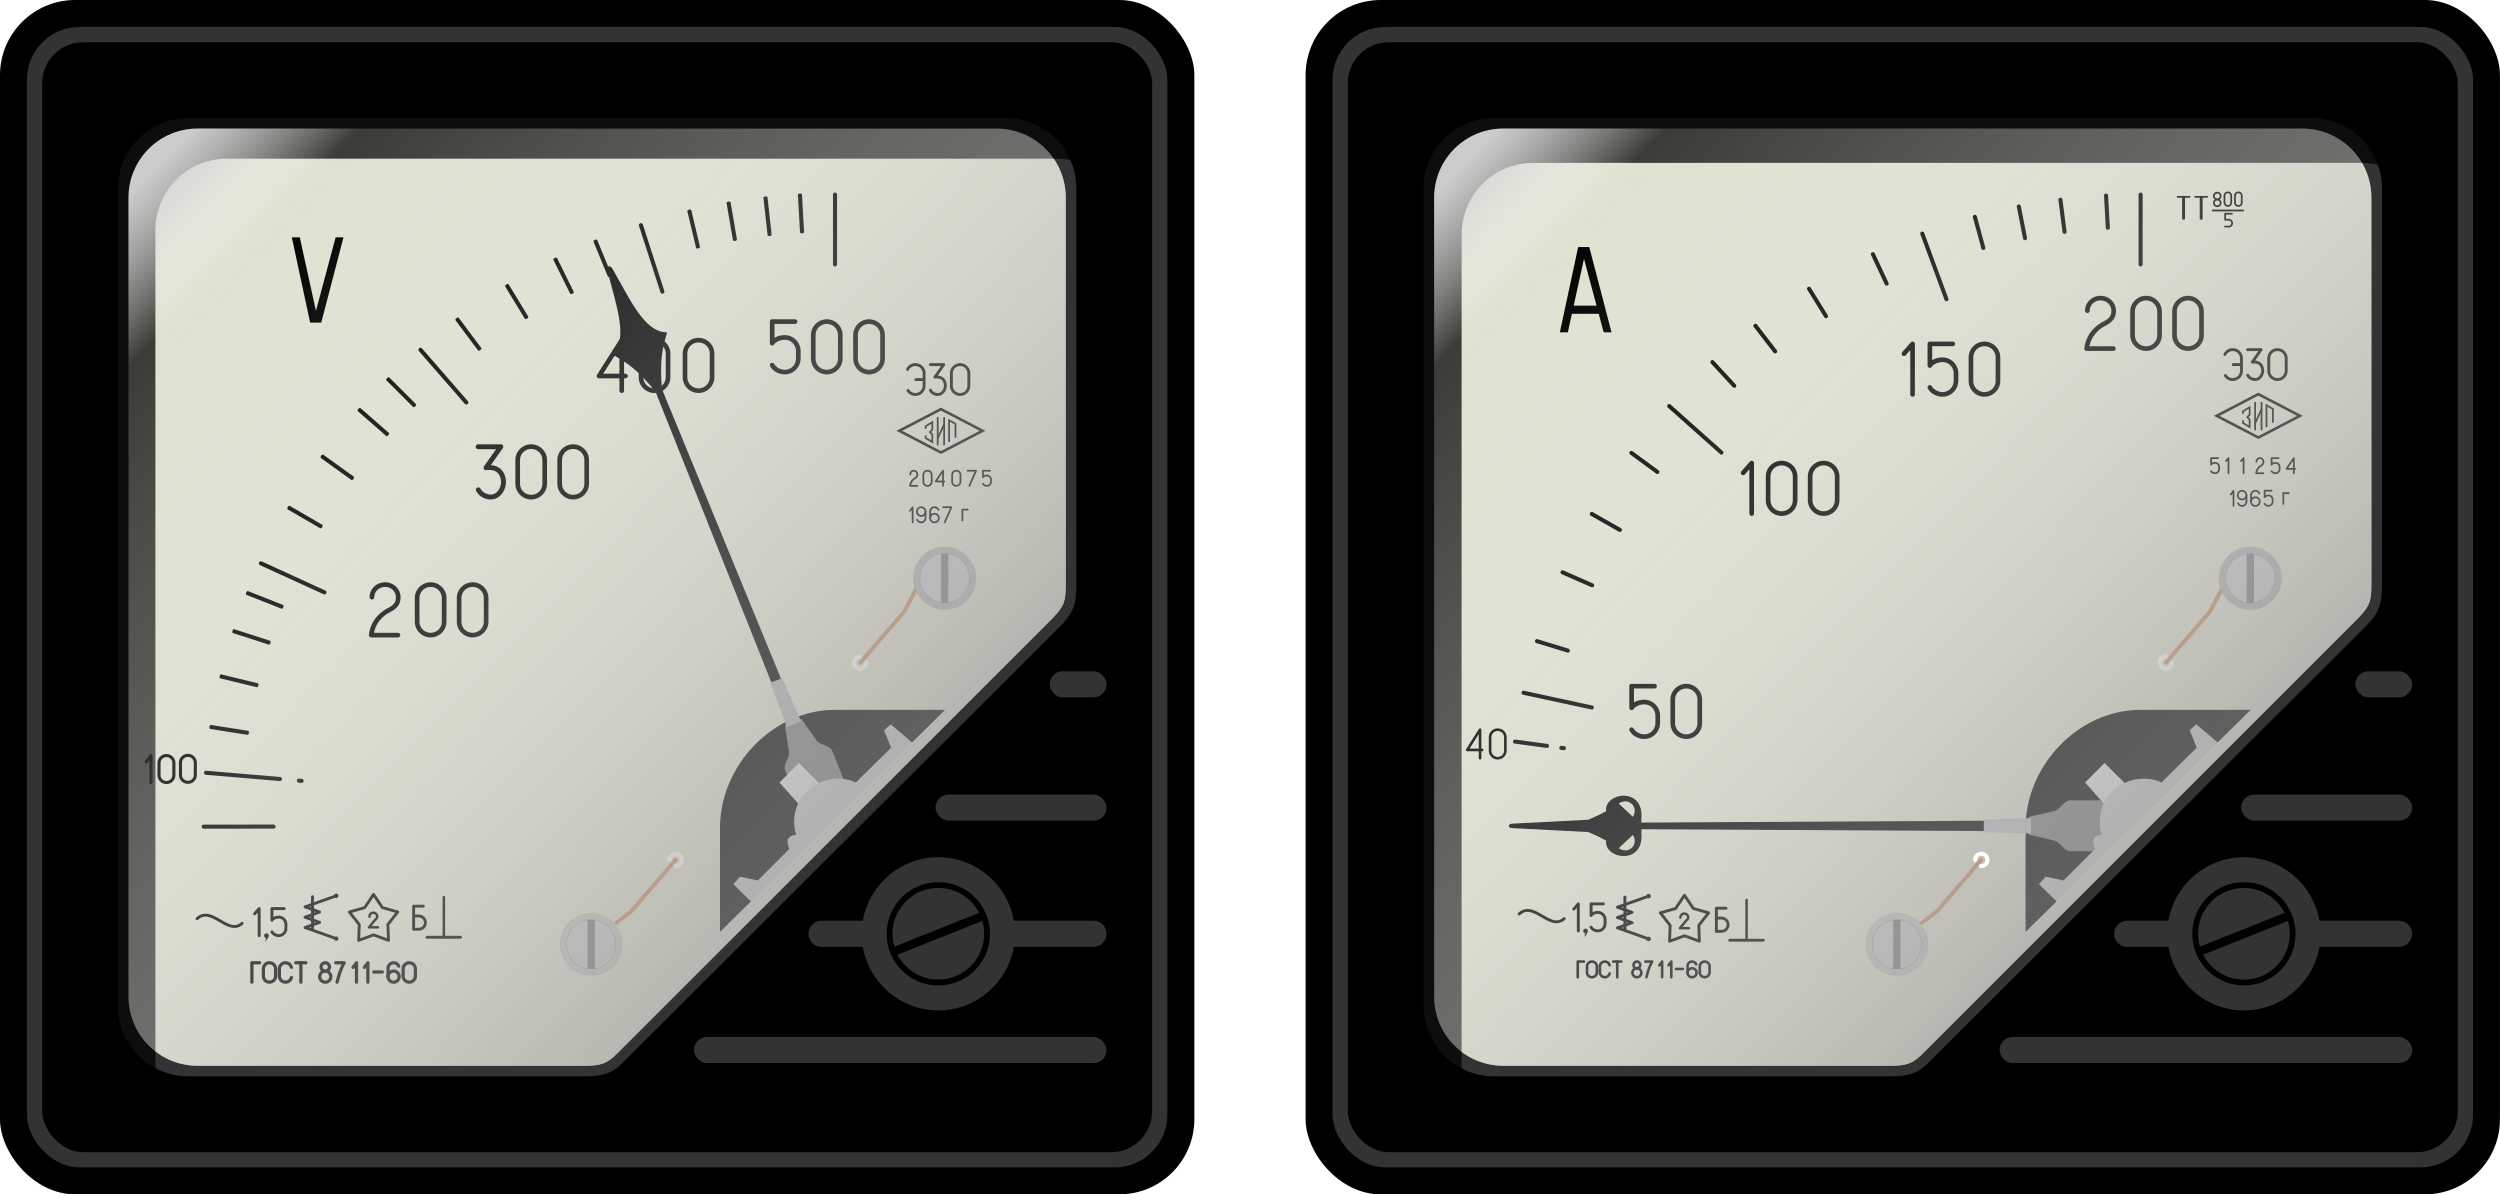 <svg xmlns="http://www.w3.org/2000/svg" xmlns:xlink="http://www.w3.org/1999/xlink" viewBox="0 0 4301.7 2055.1"><defs><linearGradient id="a"><stop offset="0" stop-color="#ccc"/><stop offset=".123" stop-color="#fff" stop-opacity="0"/><stop offset="1" stop-color="#999" stop-opacity=".638"/></linearGradient><linearGradient id="d" y2="276.99" xlink:href="#a" gradientUnits="userSpaceOnUse" x2="298.11" gradientTransform="translate(-266.78 858.86)" y1="-906.91" x1="-914.59"/><linearGradient id="c" y2="276.99" xlink:href="#a" gradientUnits="userSpaceOnUse" x2="298.11" gradientTransform="translate(1979.8 858.86)" y1="-906.91" x1="-914.59"/><filter id="b" color-interpolation-filters="sRGB"><feGaussianBlur stdDeviation="28.132"/></filter></defs><g transform="translate(1430.8 352.34)"><rect rx="129.3" ry="129.3" height="2055.1" width="2055.1" y="-352.34" x="815.73"/><rect rx="90.728" ry="90.728" height="1962.4" width="1962.4" y="-305.98" x="862.09" fill="#333"/><rect rx="70.525" ry="70.525" height="1909.9" width="1909.9" y="-279.72" x="888.35"/><rect rx="22.5" ry="22.5" height="45" width="97.857" y="802.65" x="2621.9" fill="#333"/><path d="M1140.5-149.32c-67.467 0-121.78 54.312-121.78 121.78v1405.5c0 67.467 54.312 121.78 121.78 121.78h680.32c29.662 0 47.115-4.03 64.849-21.729l755.79-754.27c23.851-23.803 26.352-40.896 26.352-72.473v-678.83c0-67.467-54.312-121.78-121.78-121.78z" fill="#333"/><path d="M2038.4 1279.8l438.57-428.57h-444.29z"/><path d="M2190.5 1112.3h-59.643c-9.994 0-16.516-15.836-26.429-18.148l-44.464-10.37v-30.463l44.464-10.37c9.913-2.312 16.434-18.148 26.429-18.148h59.643" fill="gray"/><path d="M2205.5 1048.4l-48.571-54.286 33.571-33.571 54.286 54.286" fill="#e6e6e6"/><path d="M2114.8 1205.5l-37.143-36.429 11.428-12.857 30.714 6.429 54.286-54.286c-6.77-14.828-2.754-22.791 11.429-24.286-18.934-68.674 49.856-114.43 102.86-90l60.714-60-12.143-30 11.429-10 41.428 35" fill="#ccc"/><path d="M1156-131.14c-65.98 0-119.09 53.114-119.09 119.09v1374.5c0 65.979 53.114 119.09 119.09 119.09h665.31c29.008 0 39.174-3.924 56.5-21.25l746.03-746.03c23.302-23.302 25.781-31.589 25.781-62.469v-663.88c0-65.979-53.114-119.09-119.09-119.09h-1374.5zm1096.6 1000.2h189.31l-387.34 382.16v-178.94c0-107.21 90.807-203.22 198.03-203.22z" fill="#e1e1d1"/><path d="M-823.78 1579.8c-65.979 0-119.09 53.114-119.09 119.09v1374.5c0 51.168 31.947 94.61 77.062 111.53a120.413 120.413 0 01-2.781-25.813v-1374.5c0-65.979 53.114-119.09 119.09-119.09H625c14.812 0 28.972 2.696 42.03 7.594-11.728-53.488-59.2-93.312-116.31-93.312h-1374.5z" transform="translate(1984.9 -1799.2) scale(1.037)" opacity=".858" filter="url(#b)"/><path d="M2252.1-20.888a3.5 3.5 0 00-3.094 3.531v120a3.5 3.5 0 107 0v-120a3.5 3.5 0 00-3.906-3.531zM1190.6 836.17a3.5 3.5 0 00-.406 6.938l117.28 25.312a3.5 3.5 0 101.469-6.844l-117.28-25.312a3.5 3.5 0 00-1.063-.094zM1441.2 342.92a3.5 3.5 0 00-2.063 6.156l89.595 79.781a3.5 3.5 0 104.656-5.219l-89.594-79.812a3.5 3.5 0 00-2.594-.906zM1876.6 46.143a3.5 3.5 0 00-3.031 4.75l41.5 112.59a3.5 3.5 0 106.562-2.406l-41.5-112.59a3.5 3.5 0 00-3.531-2.344zM2192.8-19.263a3.5 3.5 0 00-3.25 3.75l3.031 55.312a3.505 3.505 0 107-.375l-3.031-55.344a3.5 3.5 0 00-3.75-3.344zM2114.4-12.107a3.5 3.5 0 00-3.313 4l7.032 54.969a3.514 3.514 0 106.969-.906l-7.063-54.937a3.5 3.5 0 00-3.625-3.125zM2042.9-.482a3.5 3.5 0 00-3.406 4.22l10.688 54.374a3.502 3.502 0 106.875-1.344l-10.7-54.374a3.5 3.5 0 00-3.469-2.875zM1967 17.237a3.5 3.5 0 00-3.063 4.469l14.532 53.438a3.51 3.51 0 106.78-1.813l-14.561-53.469a3.5 3.5 0 00-3.688-2.625zM1791.7 81.612a3.5 3.5 0 00-2.969 5.031l23.5 50.188a3.5 3.5 0 106.313-2.968l-23.47-50.189a3.5 3.5 0 00-3.374-2.062zM1681.8 141.02a3.5 3.5 0 00-2.719 5.375l29.094 47.156a3.508 3.508 0 105.969-3.687l-29.125-47.125a3.5 3.5 0 00-3.219-1.72zM1589.5 204.77a3.5 3.5 0 00-2.5 5.656l33.812 43.906a3.51 3.51 0 105.563-4.28l-33.813-43.907a3.5 3.5 0 00-3.062-1.375zM1515.5 267.24a3.5 3.5 0 00-2.313 5.906l37.563 40.688a3.505 3.505 0 105.156-4.75l-37.594-40.688a3.5 3.5 0 00-2.813-1.156zM1376.1 423.46a3.5 3.5 0 00-1.844 6.344l44.688 32.75a3.5 3.5 0 104.125-5.657l-44.688-32.719a3.5 3.5 0 00-2.281-.718zM1308 528.58a3.5 3.5 0 00-1.438 6.563l48.157 27.375a3.506 3.506 0 103.468-6.094l-48.156-27.375a3.5 3.5 0 00-2.031-.469zM1257.6 628.96a3.5 3.5 0 00-1.094 6.719l50.72 22.25a3.5 3.5 0 102.812-6.406l-50.72-22.25a3.5 3.5 0 00-1.718-.313zM1213.6 747.39a3.5 3.5 0 00-.688 6.844l52.97 16.219a3.5 3.5 0 102.062-6.688l-52.969-16.219a3.5 3.5 0 00-1.375-.156zM1175.9 920.21a3.5 3.5 0 00-.219 6.969l54.906 7.406a3.5 3.5 0 10.938-6.938l-54.906-7.406a3.5 3.5 0 00-.719-.03zm79.625 10.75a3.5 3.5 0 00-.219 6.969l4.469.594a3.5 3.5 0 10.938-6.938l-4.47-.594a3.5 3.5 0 00-.718-.03zM1583.2 440.49a4 4 0 00-2.906 1.344l-14.625 16.688a4 4 0 106 5.281l7.625-8.688v76.25a4 4 0 108 0V444.49a4 4 0 00-4.094-4zM1634.8 440.49c-15.018 0-27.219 12.2-27.219 27.219v40.406c0 15.018 12.201 27.25 27.219 27.25s27.25-12.232 27.25-27.25v-40.406c0-15.018-12.232-27.219-27.25-27.219zm0 8c10.724 0 19.25 8.494 19.25 19.219v40.406c0 10.724-8.525 19.25-19.25 19.25s-19.219-8.525-19.219-19.25v-40.406c0-10.724 8.494-19.219 19.219-19.219zM1707.1 440.49c-15.018 0-27.219 12.2-27.219 27.219v40.406c0 15.018 12.201 27.25 27.219 27.25s27.25-12.232 27.25-27.25v-40.406c0-15.018-12.232-27.219-27.25-27.219zm0 8c10.725 0 19.25 8.494 19.25 19.219v40.406c0 10.724-8.525 19.25-19.25 19.25-10.724 0-19.219-8.525-19.219-19.25v-40.406c0-10.724 8.494-19.219 19.219-19.219zM2261.9 156.64c-15.018 0-27.25 12.201-27.25 27.219v40.406c0 15.018 12.232 27.25 27.25 27.25s27.219-12.232 27.219-27.25v-40.406c0-15.018-12.2-27.219-27.219-27.219zm0 8c10.724 0 19.219 8.494 19.219 19.219v40.406c0 10.725-8.494 19.25-19.219 19.25s-19.25-8.525-19.25-19.25v-40.406c0-10.725 8.525-19.219 19.25-19.219zM2334.1 156.64c-15.018 0-27.25 12.201-27.25 27.219v40.406c0 15.018 12.232 27.25 27.25 27.25s27.219-12.232 27.219-27.25v-40.406c0-15.018-12.201-27.219-27.219-27.219zm0 8c10.725 0 19.219 8.494 19.219 19.219v40.406c0 10.725-8.494 19.25-19.219 19.25-10.724 0-19.25-8.525-19.25-19.25v-40.406c0-10.725 8.525-19.219 19.25-19.219zM2183.5 156.61c-14.558 0-26.594 11.436-26.594 25.656a4 4 0 108 0c0-9.708 8.178-17.656 18.594-17.656 10.415 0 18.625 7.948 18.625 17.656 0 3.419-.301 6.24-1.969 9.125-1.667 2.886-4.898 6.128-11.656 9.563-15.36 7.805-30.328 23.228-32.812 46.125a4 4 0 003.969 4.437h45.969a4 4 0 100-8h-41.22c3.46-17.376 15.262-29.122 27.689-35.438 7.656-3.89 12.332-8.125 14.969-12.688 2.636-4.562 3.062-9.198 3.062-13.125 0-14.22-12.067-25.656-26.625-25.656zM1860 235.42a4 4 0 00-2.906 1.344l-14.625 16.688a4 4 0 106 5.281l7.656-8.719v76.281a4 4 0 108 0V239.42a4 4 0 00-4.125-4zM1983.8 235.42c-15.018 0-27.219 12.2-27.219 27.219v40.406c0 15.018 12.201 27.25 27.219 27.25s27.25-12.232 27.25-27.25v-40.406c0-15.018-12.232-27.219-27.25-27.219zm0 8c10.724 0 19.25 8.494 19.25 19.219v40.406c0 10.724-8.525 19.25-19.25 19.25s-19.219-8.525-19.219-19.25v-40.406c0-10.724 8.494-19.219 19.219-19.219zM1889.9 235.39a4 4 0 00-4 4v37.25a4 4 0 007.375 2.125c2.999-4.753 11.204-8.063 18.344-8.063 10.688 0 19.25 8.649 19.25 19.625v12.344c0 10.977-8.562 19.625-19.25 19.625-7.206 0-15.114-4.326-18.219-9.875a4.008 4.008 0 10-7 3.907c4.876 8.715 15.069 13.969 25.219 13.969 15.054 0 27.25-12.426 27.25-27.625v-12.344c0-15.2-12.196-27.625-27.25-27.625-5.993 0-12.456 1.46-17.719 4.687v-24h35.406a4 4 0 100-8H1889.9zM1470.7 824.33c-15.018 0-27.219 12.232-27.219 27.25v40.406c0 15.018 12.201 27.219 27.219 27.219s27.25-12.201 27.25-27.219V851.58c0-15.018-12.232-27.25-27.25-27.25zm0 8c10.725 0 19.25 8.525 19.25 19.25v40.406c0 10.724-8.525 19.219-19.25 19.219-10.724 0-19.219-8.494-19.219-19.219V851.58c0-10.724 8.494-19.25 19.219-19.25zM1376.3 824.33a4 4 0 00-3.594 4v37.219a4 4 0 007.375 2.156c3-4.753 11.204-8.062 18.344-8.062 10.688 0 19.25 8.648 19.25 19.625v12.312c0 10.977-8.561 19.625-19.25 19.625-7.206 0-15.114-4.327-18.219-9.875a4.008 4.008 0 10-7 3.906c4.876 8.716 15.07 13.969 25.22 13.969 15.053 0 27.25-12.426 27.25-27.625v-12.312c0-15.199-12.197-27.625-27.25-27.625-5.994 0-12.457 1.461-17.72 4.688v-24h35.406a4 4 0 100-8h-39.406a4 4 0 00-.406 0zM1284.7 72.831l-1.188 5.531-30.311 141.13h13.719l7-31.844h46.156l8.53 31.844h13.532L1305.2 78.022l-1.375-5.187H1284.7zm10.031 20.062l21.594 80.75h-39.344l17.75-80.75zM1146.3 900.96c-8.484 0-15.375 6.891-15.375 15.375v22.844c0 8.484 6.891 15.375 15.375 15.375s15.406-6.891 15.406-15.375v-22.844c0-8.484-6.923-15.375-15.406-15.375zm0 4.5c6.069 0 10.906 4.806 10.906 10.875v22.844c0 6.069-4.838 10.875-10.906 10.875-6.069 0-10.875-4.806-10.875-10.875v-22.844c0-6.069 4.806-10.875 10.875-10.875zM1115.6 900.96a2.25 2.25 0 00-1.594 1.031l-22.156 34.875a2.25 2.25 0 001.906 3.438h19.875v12a2.25 2.25 0 104.5 0v-12h1.344a2.25 2.25 0 100-4.5h-1.344V903.21a2.25 2.25 0 00-2.53-2.25zm-1.969 9.969v24.875h-15.78l15.78-24.875zM1284.9 1200.5a2.5 2.5 0 00-1.813.844l-7.812 8.906a2.502 2.502 0 103.75 3.313l3.438-3.907v39.781a2.5 2.5 0 105 0V1203a2.5 2.5 0 00-2.563-2.5zM1306.7 1200.5a2.5 2.5 0 00-2.25 2.5v19.906a2.5 2.5 0 004.625 1.313c1.502-2.38 5.782-4.126 9.5-4.126 5.517 0 9.906 4.448 9.906 10.125v6.594c0 5.678-4.389 10.125-9.906 10.125-3.72 0-7.858-2.27-9.438-5.094a2.504 2.504 0 10-4.374 2.438c2.686 4.803 8.253 7.656 13.812 7.656 8.245 0 14.905-6.808 14.905-15.125v-6.594c0-8.316-6.66-15.125-14.906-15.125-3.08 0-6.342.783-9.125 2.344V1205.5h18.562a2.5 2.5 0 100-5h-21.062a2.5 2.5 0 00-.25 0z" style="block-progression:tb;text-indent:0;text-transform:none" color="#000"/><path d="M1297.5 1245.5a4.078 4.078 0 00-4.063 4.063c0 1.972 1.412 3.583 3.282 3.937-.352 1.642-.825 3.567-1.625 6.406 3.379-3.35 5.078-6.144 6.062-8.687.013-.033.05-.061.062-.094v-.031c.197-.476.313-.984.313-1.531 0-2.232-1.8-4.063-4.032-4.063z"/><path d="M1197.6 1211.8c-5.45.026-10.966 1.922-16 6.656a2.51 2.51 0 103.438 3.656c5.665-5.328 10.953-6.133 16.937-4.875 5.984 1.259 12.505 4.89 19.126 8.72 6.62 3.828 13.345 7.85 20.311 9.53 6.967 1.681 14.393.711 20.875-5.28a2.51 2.51 0 10-3.406-3.688c-5.37 4.963-10.436 5.543-16.312 4.125-5.877-1.418-12.328-5.16-18.969-9-6.64-3.84-13.47-7.784-20.594-9.282a25.645 25.645 0 00-5.406-.562zM1365.1 1188.7a2.5 2.5 0 00-2.469 2.531v55.594a2.5 2.5 0 105 0v-55.594a2.5 2.5 0 00-2.531-2.531z" style="block-progression:tb;text-indent:0;text-transform:none" color="#000"/><path d="M1406.1 1187a2.5 2.5 0 00-.656.156l-54 19.156a2.5 2.5 0 000 4.72l18.5 6.5-18.5 6.562a2.5 2.5 0 000 4.718l18.469 6.532-18.47 6.53a2.5 2.5 0 000 4.72l54 19.156a2.5 2.5 0 101.688-4.688l-47.375-16.812 18.47-6.531a2.5 2.5 0 000-4.719l-18.47-6.562 18.47-6.563a2.5 2.5 0 000-4.687l-18.47-6.532 47.375-16.78a2.5 2.5 0 00-1.031-4.876z" style="block-progression:tb;text-indent:0;text-transform:none" color="#000"/><path d="M1409.724 1189.602a3.855 3.855 0 11-7.71 0 3.855 3.855 0 017.71 0zM1409.724 1263.252a3.855 3.855 0 11-7.71 0 3.855 3.855 0 017.71 0z"/><path d="M1467.3 1185.7a2.5 2.5 0 00-1.784 1.1l-14.719 21.974-25.423 7.226a2.5 2.5 0 00-1.279 3.955l16.354 20.784-.951 26.434a2.5 2.5 0 003.36 2.408l24.799-9.099 24.828 9.07a2.5 2.5 0 003.36-2.439l-1.011-26.404 16.295-20.814a2.5 2.5 0 00-1.279-3.955l-25.423-7.225-14.748-21.914a2.5 2.5 0 00-2.378-1.1zm.297 6.988l13.202 19.595a2.5 2.5 0 001.398 1.01l22.717 6.453-14.57 18.584a2.5 2.5 0 00-.535 1.635l.892 23.61-22.182-8.088a2.5 2.5 0 00-1.725 0l-22.182 8.147.862-23.639a2.5 2.5 0 00-.535-1.635l-14.57-18.554 22.688-6.483a2.5 2.5 0 001.398-1.01l13.143-19.626z" style="block-progression:tb;text-indent:0;text-transform:none" color="#000"/><path d="M1467.3 1217.5c-4.852 0-8.813 3.96-8.813 8.813a2.139 2.139 0 104.25 0c0-2.54 2.023-4.532 4.563-4.532s4.563 1.991 4.563 4.532c0 .695-.177 1.08-.907 1.968-.73.889-1.984 2.09-3.406 3.813l-9.344 11.312a2.139 2.139 0 001.656 3.5h15.406a2.14 2.14 0 000-4.281h-10.875l6.438-7.813c1.248-1.511 2.404-2.593 3.406-3.813s1.906-2.81 1.906-4.687c0-4.852-3.992-8.813-8.843-8.813zM1522.5 1207.9a2.5 2.5 0 00-2.5 2.5v39.656a2.5 2.5 0 105 0V1212.9h14.156a2.5 2.5 0 100-5H1522.5z" style="block-progression:tb;text-indent:0;text-transform:none" color="#000"/><path d="M1522.5 1224.9a2.503 2.503 0 10.25 5h8.594c4.954 0 8.843 3.89 8.843 8.844s-3.89 8.875-8.843 8.875h-8.594a2.5 2.5 0 100 5h8.594c7.637 0 13.844-6.238 13.844-13.875s-6.207-13.844-13.844-13.844h-8.594a2.5 2.5 0 00-.25 0zM1574.5 1194.1a2.139 2.139 0 00-2.125 2.188v68.687a2.14 2.14 0 004.281 0v-68.687a2.139 2.139 0 00-2.156-2.188z" style="block-progression:tb;text-indent:0;text-transform:none" color="#000"/><path d="M1545.4 1263a2.503 2.503 0 10.25 5h57.594a2.5 2.5 0 100-5h-57.594a2.5 2.5 0 00-.25 0zM1283.8 1300a2.25 2.25 0 00-2.031 2.25v26.875a2.25 2.25 0 104.5 0V1304.5h8.375a2.25 2.25 0 100-4.5h-10.625a2.25 2.25 0 00-.219 0zM1308.4 1300c-5.894 0-10.719 4.824-10.719 10.719v9.969c0 5.894 4.824 10.688 10.719 10.688 5.894 0 10.719-4.793 10.719-10.688v-9.969c0-5.894-4.824-10.719-10.719-10.719zm0 4.5c3.48 0 6.219 2.74 6.219 6.219v9.968c0 3.48-2.74 6.188-6.219 6.188-3.48 0-6.219-2.708-6.219-6.188v-9.968c0-3.48 2.74-6.219 6.219-6.219zM1330.6 1300c-5.894 0-10.719 4.824-10.719 10.719v9.969c0 5.894 4.824 10.688 10.719 10.688 4.963 0 9.18-3.384 10.375-8a2.25 2.25 0 10-4.344-1.125c-.691 2.67-3.101 4.625-6.031 4.625-3.48 0-6.219-2.708-6.219-6.188v-9.968c0-3.48 2.74-6.22 6.219-6.22a6.156 6.156 0 016 4.626 2.259 2.259 0 104.375-1.125c-1.2-4.61-5.416-8-10.375-8zM1351.7 1300a2.25 2.25 0 00-2 2.281v26.875a2.25 2.25 0 104.5 0v-26.875a2.25 2.25 0 00-2.5-2.281z" style="block-progression:tb;text-indent:0;text-transform:none" color="#000"/><path d="M1344.9 1300a2.253 2.253 0 00.219 4.5h13.812a2.25 2.25 0 100-4.5h-13.812a2.25 2.25 0 00-.219 0zM1385.8 1300c-4.424 0-8.063 3.639-8.063 8.063s3.64 8.062 8.063 8.062 8.063-3.639 8.063-8.063-3.64-8.062-8.063-8.062zm0 4.5c1.992 0 3.563 1.57 3.563 3.563s-1.571 3.562-3.563 3.562-3.563-1.57-3.563-3.563 1.571-3.562 3.563-3.562z" style="block-progression:tb;text-indent:0;text-transform:none" color="#000"/><path d="M1385.8 1311.5c-5.47 0-9.946 4.476-9.946 9.946s4.476 9.945 9.946 9.945 9.946-4.475 9.946-9.945-4.476-9.946-9.946-9.946zm0 4.476a5.449 5.449 0 015.47 5.47c0 3.038-2.432 5.47-5.47 5.47s-5.47-2.432-5.47-5.47a5.449 5.449 0 015.47-5.47zM1400.2 1300a2.253 2.253 0 10.25 4.5h7.906c-3.338 6.572-6.051 14.717-8.343 24.094a2.251 2.251 0 104.375 1.063c2.64-10.8 5.79-19.938 9.593-26.25a2.25 2.25 0 00-1.937-3.407h-11.594a2.25 2.25 0 00-.25 0zM1429.1 1300a2.25 2.25 0 00-1.75.906l-4.688 6.25a2.25 2.25 0 103.594 2.688l.656-.875v20.156a2.25 2.25 0 104.5 0v-26.875a2.25 2.25 0 00-2.312-2.25zM1444.9 1300a2.25 2.25 0 00-1.719.906l-4.687 6.25a2.25 2.25 0 103.594 2.688l.625-.844v20.125a2.25 2.25 0 104.5 0v-26.875a2.25 2.25 0 00-2.313-2.25zM1502.4 1300c-5.894 0-10.719 4.824-10.719 10.719v9.969c0 5.894 4.824 10.688 10.719 10.688 5.894 0 10.719-4.793 10.719-10.688v-9.969c0-5.894-4.824-10.719-10.719-10.719zm0 4.5c3.48 0 6.219 2.74 6.219 6.219v9.968c0 3.48-2.74 6.188-6.219 6.188-3.48 0-6.219-2.708-6.219-6.188v-9.968c0-3.48 2.74-6.219 6.219-6.219zM1480.7 1311.5c-5.47 0-9.946 4.476-9.946 9.946s4.476 9.945 9.946 9.945 9.946-4.475 9.946-9.945-4.476-9.946-9.946-9.946zm0 4.476a5.449 5.449 0 015.47 5.47 5.449 5.449 0 01-5.47 5.47 5.449 5.449 0 01-5.47-5.47 5.449 5.449 0 015.47-5.47z" style="block-progression:tb;text-indent:0;text-transform:none" color="#000"/><path d="M1480.6 1300c-5.47 0-9.938 4.468-9.938 9.938v11.5a2.25 2.25 0 104.5 0v-11.5c0-3.039 2.4-5.438 5.438-5.438a5.442 5.442 0 015.031 3.313 2.255 2.255 0 104.156-1.75c-1.556-3.675-5.197-6.063-9.187-6.063zM1453.1 1312.7a2.253 2.253 0 10.219 4.5h11.625a2.25 2.25 0 100-4.5h-11.625a2.25 2.25 0 00-.219 0zM2411 246.77a17.5 17.5 0 00-15.594 9.5 2.5 2.5 0 104.438 2.281c2.07-4.037 6.254-6.781 11.155-6.781 6.983 0 12.532 5.549 12.532 12.531v21.344c0 6.983-5.55 12.531-12.532 12.531-4.477 0-8.342-2.274-10.561-5.75a2.501 2.501 0 00-4.22 2.688 17.5 17.5 0 0014.782 8.062c9.666 0 17.53-7.865 17.53-17.531v-21.344c0-9.666-7.864-17.531-17.53-17.531zM2488 246.77c-9.666 0-17.5 7.865-17.5 17.531v21.344c0 9.666 7.834 17.531 17.5 17.531s17.531-7.865 17.531-17.531v-21.344c0-9.666-7.865-17.531-17.531-17.531zm0 5c6.983 0 12.531 5.549 12.531 12.531v21.344c0 6.983-5.549 12.531-12.531 12.531-6.983 0-12.5-5.549-12.5-12.531v-21.344c0-6.983 5.517-12.531 12.5-12.531zM2436.6 246.77a2.503 2.503 0 10.25 5h18.156l-12.375 17.5a2.5 2.5 0 002.344 3.938c5.721-.687 9.02.542 11.188 2.437 2.167 1.895 3.331 4.738 3.781 7.719.471 3.121-.284 6.626-1.906 9.406s-4.012 4.745-6.719 5.25c-4.475.835-10.174-1.685-12.25-5.844a2.502 2.502 0 10-4.469 2.25c3.238 6.488 10.824 9.769 17.625 8.5 4.434-.827 7.934-3.869 10.125-7.625s3.195-8.294 2.532-12.688c-.567-3.754-2.065-7.796-5.407-10.719-2.41-2.109-5.737-3.477-9.906-3.78l12.312-17.407a2.5 2.5 0 00-2.063-3.937h-22.969a2.5 2.5 0 00-.25 0z" style="block-progression:tb;text-indent:0;text-transform:none" color="#000"/><path d="M2411.9 272.49a2.503 2.503 0 10.25 5h13.125a2.5 2.5 0 100-5h-13.125a2.5 2.5 0 00-.25 0z" style="block-progression:tb;text-indent:0;text-transform:none" color="#000"/><path d="M2394 654.11a3.5 3.5 0 00-3 1.906l-22 41.875-75.406 87.47a3.501 3.501 0 105.313 4.562l75.687-87.844a3.5 3.5 0 00.47-.656l22.124-42.156a3.5 3.5 0 00-3.187-5.157z" style="block-progression:tb;text-indent:0;text-transform:none" color="#000" fill="#cc9168"/><path d="M2296 773.83c-7.75 0-14.125 6.344-14.125 14.094 0 7.75 6.376 14.125 14.125 14.125s14.094-6.376 14.094-14.125a3.5 3.5 0 10-7 0c0 3.966-3.127 7.125-7.094 7.125a7.085 7.085 0 01-7.125-7.125c0-3.966 3.159-7.094 7.125-7.094h.281a3.503 3.503 0 10.313-7c-.2-.01-.394 0-.594 0z" style="block-progression:tb;text-indent:0;text-transform:none" color="#000" fill="#fff"/><path d="M2495.51 642.66c0 29.981-24.305 54.286-54.286 54.286s-54.286-24.305-54.286-54.286 24.305-54.286 54.286-54.286 54.286 24.305 54.286 54.286z" fill="#b3b3b3"/><path d="M2483.853 642.653c0 23.565-19.104 42.669-42.67 42.669s-42.668-19.104-42.668-42.67 19.104-42.669 42.669-42.669 42.67 19.104 42.67 42.67z" fill="gray"/><path d="M2434.9 600.96c-20.3 3.04-35.875 20.541-35.875 41.688s15.575 38.679 35.875 41.719v-83.406zm12.625.031v83.344c20.284-3.053 35.844-20.552 35.844-41.688 0-21.135-15.56-38.603-35.844-41.656z" fill="#ccc"/><path d="M1978.1 1124a3.56 3.56 0 00-2.656 1.25l-75.72 87.844a3.5 3.5 0 00-.437.688l-34.12 26.143c-.852 1.628-.144 3.883 1.484 4.734 1.628.85 3.883.144 4.734-1.484l33.902-25.768 75.469-87.594c.887-1.008 1.114-2.547.556-3.768-.558-1.22-1.87-2.056-3.212-2.045z" style="block-progression:tb;text-indent:0;text-transform:none" color="#000" fill="#cc9168"/><path d="M1778.79 1272.59c0-29.981 24.305-54.286 54.286-54.286s54.286 24.305 54.286 54.286-24.305 54.286-54.286 54.286-54.286-24.305-54.286-54.286z" fill="#c5c5bf"/><path d="M1790.447 1272.507c0-23.565 19.104-42.669 42.67-42.669s42.668 19.104 42.668 42.67-19.104 42.669-42.669 42.669-42.67-19.104-42.67-42.67z" fill="gray"/><path d="M1839.4 1314.3c20.3-3.04 35.875-20.541 35.875-41.688s-15.575-38.679-35.875-41.719v83.406zm-12.625-.031v-83.344c-20.284 3.053-35.844 20.552-35.844 41.688 0 21.135 15.56 38.603 35.844 41.656z" fill="#ccc"/><path d="M1362.2 1016.8c-15.897.383-31.436 11.172-29.375 26.719-11.861 6.474-21.624 10.824-30.812 14.625l-131.06 6.813c-7.467.388-7.472 7.205 0 7.593l131.06 6.813c9.188 3.8 18.952 8.151 30.812 14.625-2.06 15.547 13.478 26.335 29.375 26.719 16.923.408 34.237-10.955 31.219-40.844l.469-10.594h.062l-.031-.531.03-.5h-.061l-.469-10.594c3.018-29.89-14.296-41.252-31.219-40.844zm3.313 9.75c12.519-.215 21.747 13.657 13.28 26.562l-24.25-22.75c3.71-2.597 7.464-3.752 10.97-3.813zm13.28 57.844c8.466 12.906-.761 26.777-13.28 26.562-3.506-.06-7.26-1.216-10.97-3.813z"/><path d="M1362.6 1074.3l620 3.344 38.75-8.657h1.969l-.969-.218.969-.219h-1.969l-38.75-8.688-620 3.375c-2.68.015-11.438 1.297-11.438 5.532s8.758 5.516 11.438 5.531z"/><path d="M2378.5 363.18l2.466 1.286 71.607 37.323 2.44 1.27 2.438-1.27 71.607-37.323 2.466-1.286-2.439-1.271-71.607-37.323-2.466-1.286-2.466 1.286-71.607 37.323-2.439 1.271zm9.81 0l66.702-34.766 66.73 34.78-66.702 34.766-66.73-34.78z" style="block-progression:tb;text-indent:0;text-transform:none" color="#000"/><path d="M2441.6 345.71l-2.281 1.375-11.406 6.969-.72.437V359.804h3v-3.625l8.407-5.125v9.531l-3.594 3.813-.937 1.03.937 1.032 3.594 3.813v9.53l-8.406-5.124v-3.625h-3v5.312l.719.438 11.406 6.968 2.281 1.375v-16.062l-.406-.437-3.032-3.219 3.032-3.25.406-.437V345.71zM2448 339.42v48.594h3V339.42h-3zm11.062 0v48.594h3V339.42h-3z" style="block-progression:tb;text-indent:0;text-transform:none" color="#000"/><path d="M2459.1 351.33l-11.062 24.469 2.719 1.219 11.094-24.47-2.75-1.218zM2467.6 342.36v40.125h3v-34.906l8 4.594v22.969h3v-24.687l-.75-.438-11-6.343-2.25-1.313zM2457.8 434.39c-4.208 0-7.531 3.657-7.531 8a1.5 1.5 0 103 0c0-2.837 2.068-5 4.531-5 2.463 0 4.531 2.163 4.531 5 0 1.017-.08 1.842-.5 2.656-.419.814-1.218 1.72-2.968 2.719-4.22 2.408-8.27 7.14-8.938 14.062a1.5 1.5 0 001.5 1.625h12.281a1.5 1.5 0 100-3H2453.3c1.003-4.93 3.936-8.309 7.063-10.094 2.1-1.199 3.425-2.517 4.156-3.938s.812-2.844.812-4.03c0-4.344-3.323-8-7.531-8zM2403.5 434.42a1.5 1.5 0 00-.938.5l-4.28 5a1.507 1.507 0 002.28 1.969l1.626-1.906v21.969a1.5 1.5 0 103 0V435.92a1.5 1.5 0 00-1.688-1.5zM2477.6 434.42a1.5 1.5 0 00-1.219 1.5v11.156a1.5 1.5 0 002.781.813c.831-1.29 3.257-2.282 5.376-2.282 3.137 0 5.624 2.446 5.624 5.563v3.718c0 3.117-2.487 5.563-5.624 5.563-2.116 0-4.464-1.271-5.344-2.813a1.5 1.5 0 10-2.594 1.5c1.562 2.736 4.74 4.313 7.938 4.313 4.741 0 8.624-3.83 8.624-8.563v-3.718c0-4.733-3.883-8.563-8.624-8.563-1.742 0-3.57.43-5.157 1.281v-6.468h10.562a1.5 1.5 0 100-3h-12.062a1.5 1.5 0 00-.281 0zM2516 434.42a1.5 1.5 0 00-1.063.625l-12.655 18.5a1.5 1.5 0 001.218 2.344h11.188v6.062a1.5 1.5 0 103 0v-6.062h.531a1.5 1.5 0 100-3h-.53v-16.97a1.5 1.5 0 00-1.688-1.5zm-1.313 6.313v12.156h-8.312l8.313-12.156zM2373.5 434.42a1.5 1.5 0 00-1.188 1.5v11.156a1.5 1.5 0 002.75.813c.831-1.29 3.288-2.282 5.407-2.282 3.138 0 5.594 2.446 5.594 5.563v3.718c0 3.117-2.456 5.563-5.594 5.563-2.116 0-4.495-1.271-5.375-2.813a1.5 1.5 0 10-2.594 1.5c1.562 2.736 4.772 4.313 7.969 4.313 4.742 0 8.594-3.83 8.594-8.563v-3.718c0-4.733-3.853-8.563-8.594-8.563-1.731 0-3.575.409-5.156 1.25v-6.437h10.561a1.5 1.5 0 100-3h-12.061a1.5 1.5 0 00-.313 0zM2429.5 434.42a1.5 1.5 0 00-.938.5l-4.28 5a1.507 1.507 0 102.28 1.969l1.626-1.906v21.969a1.5 1.5 0 103 0V435.92a1.5 1.5 0 00-1.688-1.5zM2412.3 490.67a1.5 1.5 0 00-1.188.625l-4.468 6.063a1.5 1.5 0 102.406 1.78l1.781-2.405v21.5a1.5 1.5 0 103 0V492.17a1.5 1.5 0 00-1.531-1.5zM2450 501.82c-4.922 0-8.933 4.02-8.933 8.954s4.011 8.955 8.933 8.955 8.933-4.021 8.933-8.955-4.011-8.954-8.933-8.954zm0 3.011c3.302 0 5.928 2.633 5.928 5.943 0 3.31-2.626 5.983-5.928 5.983s-5.928-2.672-5.928-5.983c0-3.31 2.626-5.943 5.928-5.943z" style="block-progression:tb;text-indent:0;text-transform:none" color="#000"/><path d="M2450 490.67c-4.925 0-8.938 4.038-8.938 8.969v11.125a1.5 1.5 0 103 0v-11.125c0-3.313 2.639-5.969 5.938-5.969a5.99 5.99 0 015.5 3.656 1.5 1.5 0 102.75-1.187 8.972 8.972 0 00-8.25-5.469zM2427.1 508.61c4.922 0 8.933-4.02 8.933-8.954s-4.011-8.955-8.933-8.955-8.933 4.021-8.933 8.955 4.011 8.954 8.933 8.954zm0-3.011c-3.302 0-5.928-2.633-5.928-5.943 0-3.31 2.626-5.983 5.928-5.983s5.928 2.672 5.928 5.983c0 3.31-2.626 5.943-5.928 5.943z" style="block-progression:tb;text-indent:0;text-transform:none" color="#000"/><path d="M2434.6 498.11a1.5 1.5 0 00-1.5 1.531v11.125c0 3.313-2.638 5.969-5.938 5.969a5.919 5.919 0 01-5.468-3.625 1.506 1.506 0 10-2.782 1.156 8.972 8.972 0 008.25 5.469c4.925 0 8.938-4.038 8.938-8.969v-11.125a1.5 1.5 0 00-1.5-1.531zM2465.8 490.49a1.5 1.5 0 00-1.375 1.5v11.156a1.5 1.5 0 002.781.813c.83-1.29 3.257-2.282 5.375-2.282 3.138 0 5.625 2.477 5.625 5.594v3.688c0 3.116-2.487 5.593-5.625 5.593-2.115 0-4.463-1.302-5.343-2.843a1.5 1.5 0 10-2.594 1.5c1.562 2.735 4.74 4.343 7.937 4.343 4.742 0 8.625-3.86 8.625-8.593v-3.688c0-4.733-3.883-8.594-8.625-8.594-1.741 0-3.569.43-5.156 1.282v-6.47h10.562a1.5 1.5 0 100-3h-12.062a1.5 1.5 0 00-.125 0zM2497.9 494.74a1.5 1.5 0 00-1.344 1.5v18.562a1.5 1.5 0 103 0V497.74h7.782a1.5 1.5 0 100-3h-9.282a1.5 1.5 0 00-.156 0zM2315.9-15.107a1.508 1.508 0 10.313 3h20.468a1.5 1.5 0 100-3h-20.468a1.5 1.5 0 00-.313 0z" style="block-progression:tb;text-indent:0;text-transform:none" color="#000"/><path d="M2326.4-15.294a2.5 2.5 0 00-2.469 2.531v36.125a2.5 2.5 0 105 0v-36.125a2.5 2.5 0 00-2.531-2.531zM2346.2-15.107a1.507 1.507 0 00.281 3h20.5a1.5 1.5 0 100-3h-20.5a1.5 1.5 0 00-.281 0z" style="block-progression:tb;text-indent:0;text-transform:none" color="#000"/><path d="M2356.7-15.294a2.5 2.5 0 00-2.469 2.531v36.125a2.5 2.5 0 105 0v-36.125a2.5 2.5 0 00-2.531-2.531zM2384.4-22.33c-4.019 0-7.313 3.294-7.313 7.313 0 4.018 3.295 7.312 7.313 7.312s7.313-3.294 7.313-7.312c0-4.02-3.295-7.313-7.313-7.313zm0 3a4.293 4.293 0 014.313 4.313c0 2.397-1.916 4.312-4.313 4.312s-4.313-1.915-4.313-4.312a4.293 4.293 0 014.313-4.313z" style="block-progression:tb;text-indent:0;text-transform:none" color="#000"/><path d="M2384.4-10.587c-4.019 0-7.313 3.294-7.313 7.313 0 4.018 3.295 7.312 7.313 7.312s7.313-3.294 7.313-7.313c0-4.018-3.295-7.312-7.313-7.312zm0 3c2.397 0 4.313 1.915 4.313 4.313s-1.916 4.312-4.313 4.312-4.313-1.915-4.313-4.313 1.916-4.312 4.313-4.312zM2402.6-22.825c-4.028 0-7.313 3.285-7.313 7.313v11.719c0 4.027 3.285 7.343 7.313 7.343s7.313-3.316 7.313-7.343v-11.72c0-4.027-3.285-7.312-7.313-7.312zm0 3c2.418 0 4.313 1.895 4.313 4.313v11.719c0 2.417-1.895 4.343-4.313 4.343-2.417 0-4.313-1.926-4.313-4.343v-11.72c0-2.417 1.896-4.312 4.313-4.312zM2420.7-22.825c-4.028 0-7.313 3.285-7.313 7.313v11.719c0 4.027 3.285 7.343 7.313 7.343s7.313-3.316 7.313-7.343v-11.72c0-4.027-3.285-7.312-7.313-7.312zm0 3c2.418 0 4.313 1.895 4.313 4.313v11.719c0 2.417-1.895 4.343-4.313 4.343-2.417 0-4.313-1.926-4.313-4.343v-11.72c0-2.417 1.895-4.312 4.313-4.312zM2376.6 8.362a1.502 1.502 0 10.156 3h52.25a1.5 1.5 0 100-3h-52.25a1.5 1.5 0 00-.156 0zM2397.8 13.925a1.5 1.5 0 00-1.344 1.5v10.281a1.5 1.5 0 001.5 1.5h6.219c2.345 0 4.313 2.145 4.313 4.563s-1.895 4.312-4.313 4.312h-6.438a1.5 1.5 0 100 3h6.438c4.028 0 7.313-3.285 7.313-7.313s-3.213-7.562-7.313-7.562h-4.719v-7.281h10.188a1.5 1.5 0 100-3h-11.688a1.5 1.5 0 00-.156 0z" style="block-progression:tb;text-indent:0;text-transform:none" color="#000"/><path d="M1156-131.14c-65.98 0-119.09 53.114-119.09 119.09v1374.5c0 65.979 53.114 119.09 119.09 119.09h665.31c29.008 0 39.174-3.924 56.5-21.25l746.03-746.03c23.302-23.302 25.781-31.589 25.781-62.469v-663.88c0-65.979-53.114-119.09-119.09-119.09z" fill="url(#c)"/><path d="M1978.3 1141.4c7.75 0 14.125-6.344 14.125-14.094 0-7.75-6.376-14.125-14.125-14.125s-14.094 6.376-14.094 14.125a3.5 3.5 0 107 0c0-3.966 3.127-7.125 7.094-7.125s7.125 3.159 7.125 7.125-3.159 7.094-7.125 7.094h-.281a3.503 3.503 0 10-.313 7c.2.01.394 0 .594 0z" style="block-progression:tb;text-indent:0;text-transform:none" color="#000" fill="#fff"/><path d="M2064.1 1081.8l-81.428-2.06v-22.31l81.428-2.059z" fill="#b3b3b3"/><rect rx="22.5" ry="22.5" height="45" width="294.29" y="1014.8" x="2425.5" fill="#333"/><path d="M2430.3 1122.6c-65.126 0-119.22 47.238-129.91 109.31h-70.969c-12.465 0-22.5 10.035-22.5 22.5s10.035 22.5 22.5 22.5h70.969c10.674 62.089 64.77 109.34 129.91 109.34 65.138 0 119.23-47.252 129.91-109.34h137.06c12.465 0 22.5-10.035 22.5-22.5s-10.035-22.5-22.5-22.5h-137.06c-10.694-62.106-64.814-109.31-129.91-109.31z" fill="#333"/><path d="M2519.196 1254.442c0 49.095-39.799 88.89-88.89 88.89-49.095 0-88.89-39.799-88.89-88.89 0-49.094 39.799-88.89 88.89-88.89 48.904 0 88.62 39.502 88.89 88.405"/><path d="M2430.3 1175.6c-43.516 0-78.781 35.266-78.781 78.781 0 7.69 1.102 15.13 3.156 22.156l145.66-58.188c-13.09-25.386-39.524-42.75-70.03-42.75zm75.625 56.656l-145.69 58.188c13.086 25.38 39.541 42.75 70.062 42.75 43.516 0 78.781-35.297 78.781-78.812v-.406a78.889 78.889 0 00-3.156-21.72z" fill="#333"/><rect rx="22.5" ry="22.5" height="45" width="710" y="1431.9" x="2009.8" fill="#333"/><rect rx="129.3" ry="129.3" height="2055.1" width="2055.1" y="-352.34" x="-1430.8"/><rect rx="90.728" ry="90.728" height="1962.4" width="1962.4" y="-305.98" x="-1384.5" fill="#333"/><rect rx="70.525" ry="70.525" height="1909.9" width="1909.9" y="-279.72" x="-1358.2"/><rect rx="22.5" ry="22.5" height="45" width="97.857" y="802.65" x="375.37" fill="#333"/><path d="M-1106.1-149.32c-67.467 0-121.78 54.312-121.78 121.78v1405.5c0 67.467 54.312 121.78 121.78 121.78h680.32c29.662 0 47.115-4.03 64.849-21.729l755.83-754.34c23.851-23.803 26.352-40.896 26.352-72.473v-678.83c0-67.467-54.312-121.78-121.78-121.78z" fill="#333"/><path d="M-208.21 1279.8l438.57-428.57h-444.29z"/><path d="M-57.668 1027.6l-22.374-55.287c-3.75-9.265 8.484-21.25 6.908-31.307l-7.067-45.107 28.238-11.428 26.293 37.327c5.862 8.321 22.988 8.426 26.737 17.69l22.374 55.287" fill="gray"/><path d="M-41.063 1048.4l-48.571-54.286 33.571-33.571 54.286 54.286" fill="#e6e6e6"/><path d="M-131.78 1205.5l-37.143-36.429 11.429-12.857 30.714 6.429 54.286-54.286c-6.77-14.828-2.754-22.791 11.428-24.286-18.934-68.674 49.856-114.43 102.86-90l60.714-60-12.143-30 11.429-10 41.428 35" fill="#ccc"/><path d="M-1090.6-131.14c-65.98 0-119.09 53.114-119.09 119.09v1374.5c0 65.98 53.114 119.09 119.09 119.09h665.31c29.008 0 39.174-3.924 56.5-21.25l746.08-745.9c23.302-23.302 25.781-31.589 25.781-62.469v-663.88c0-65.98-53.114-119.09-119.09-119.09h-1374.5zM6.1 869.06h189.31l-387.34 382.16v-178.94c0-107.21 90.807-203.22 198.03-203.22z" fill="#e1e1d1"/><path d="M-823.78 1579.8c-65.979 0-119.09 53.114-119.09 119.09v1374.5c0 51.168 31.947 94.61 77.062 111.53a120.413 120.413 0 01-2.781-25.813v-1374.5c0-65.979 53.114-119.09 119.09-119.09H625c14.812 0 28.972 2.696 42.03 7.594-11.728-53.488-59.2-93.312-116.31-93.312h-1374.5z" transform="translate(-262.68 -1806.5) scale(1.037)" opacity=".858" filter="url(#b)"/><path style="block-progression:tb;text-indent:0;text-transform:none" d="M-897.19 202.71l-1.188-5.531-30.28-141.12h13.687l27.813 126.53 33.875-126.53h13.53l-36.906 141.47-1.406 5.187h-13.437zM-1081.2 1066.7a3.5 3.5 0 001.074 6.866l119.98-.136a3.5 3.5 0 10-.016-7l-119.98.136a3.5 3.5 0 00-1.058.134zM-1076.7 973.88c-1.717.187-3.152 1.817-3.12 3.544.032 1.727 1.525 3.303 3.248 3.427l127.18 10.755c1.832.167 3.65-1.356 3.806-3.19s-1.38-3.642-3.214-3.786l-127.18-10.755a3.842 3.842 0 00-.72 0zm160 13.54c-1.721-.145-3.152 1.817-3.12 3.544.032 1.727 1.525 3.303 3.248 3.427l4.492.37c1.833.168 3.65-1.355 3.806-3.189.156-1.834-1.38-3.642-3.214-3.786l-4.492-.37a3.842 3.842 0 00-.72 0zM-516.79 412.2c-15.018 0-27.219 12.201-27.219 27.219v40.406c0 15.018 12.201 27.25 27.219 27.25s27.25-12.232 27.25-27.25v-40.406c0-15.018-12.232-27.219-27.25-27.219zm0 8c10.725 0 19.25 8.494 19.25 19.219v40.406c0 10.725-8.525 19.25-19.25 19.25-10.724 0-19.219-8.525-19.219-19.25v-40.406c0-10.725 8.494-19.219 19.219-19.219zM-444.57 412.2c-15.018 0-27.219 12.201-27.219 27.219v40.406c0 15.018 12.201 27.25 27.219 27.25s27.25-12.232 27.25-27.25v-40.406c0-15.018-12.232-27.219-27.25-27.219zm0 8c10.724 0 19.25 8.494 19.25 19.219v40.406c0 10.725-8.525 19.25-19.25 19.25s-19.219-8.525-19.219-19.25v-40.406c0-10.725 8.494-19.219 19.219-19.219zM-689.77 649.6c-15.018 0-27.25 12.201-27.25 27.219v40.406c0 15.018 12.232 27.25 27.25 27.25s27.219-12.232 27.219-27.25v-40.406c0-15.018-12.201-27.219-27.219-27.219zm0 8c10.725 0 19.219 8.494 19.219 19.219v40.406c0 10.725-8.494 19.25-19.219 19.25-10.724 0-19.25-8.525-19.25-19.25v-40.406c0-10.725 8.525-19.219 19.25-19.219zM-617.55 649.6c-15.018 0-27.25 12.201-27.25 27.219v40.406c0 15.018 12.232 27.25 27.25 27.25s27.219-12.232 27.219-27.25v-40.406c0-15.018-12.201-27.219-27.219-27.219zm0 8c10.724 0 19.219 8.494 19.219 19.219v40.406c0 10.725-8.494 19.25-19.219 19.25s-19.25-8.525-19.25-19.25v-40.406c0-10.725 8.525-19.219 19.25-19.219zM-768.21 649.57c-14.558 0-26.594 11.436-26.594 25.656a4 4 0 108 0c0-9.708 8.178-17.656 18.594-17.656 10.415 0 18.625 7.948 18.625 17.656 0 3.419-.301 6.24-1.969 9.125-1.667 2.886-4.898 6.128-11.656 9.563-15.36 7.805-30.328 23.228-32.812 46.125a4 4 0 003.97 4.437h45.968a4 4 0 100-8h-41.219c3.46-17.376 15.261-29.122 27.688-35.438 7.656-3.89 12.332-8.126 14.97-12.688 2.635-4.562 3.062-9.198 3.062-13.125 0-14.22-12.067-25.656-26.625-25.656zM-8.188 197.04c-15.018 0-27.219 12.201-27.219 27.219v40.406c0 15.018 12.201 27.25 27.22 27.25s27.25-12.232 27.25-27.25v-40.406c0-15.018-12.233-27.219-27.25-27.219zm0 8c10.725 0 19.25 8.494 19.25 19.219v40.406c0 10.725-8.525 19.25-19.25 19.25-10.724 0-19.219-8.525-19.219-19.25v-40.406c0-10.725 8.495-19.219 19.22-19.219zM-102.13 197.01a4 4 0 00-4 4v37.25a4 4 0 007.375 2.125c3-4.753 11.204-8.063 18.344-8.063 10.688 0 19.25 8.648 19.25 19.625v12.344c0 10.977-8.562 19.625-19.25 19.625-7.206 0-15.115-4.326-18.219-9.875a4.008 4.008 0 10-7 3.907c4.876 8.715 15.069 13.969 25.219 13.969 15.054 0 27.25-12.426 27.25-27.625v-12.344c0-15.2-12.196-27.625-27.25-27.625-5.993 0-12.456 1.46-17.719 4.687v-24h35.406a4 4 0 100-8h-39.406zM-984.92 1208.6a2.5 2.5 0 00-1.813.844l-7.812 8.906a2.502 2.502 0 103.75 3.313l3.438-3.907v39.781a2.5 2.5 0 105 0V1211.1a2.5 2.5 0 00-2.563-2.5zM-963.1 1208.6a2.5 2.5 0 00-2.25 2.5v19.906a2.5 2.5 0 004.625 1.312c1.502-2.38 5.782-4.125 9.5-4.125 5.517 0 9.906 4.448 9.906 10.125v6.594c0 5.678-4.389 10.125-9.906 10.125-3.72 0-7.858-2.27-9.438-5.094a2.504 2.504 0 10-4.375 2.438c2.687 4.803 8.253 7.656 13.812 7.656 8.246 0 14.906-6.808 14.906-15.125v-6.594c0-8.316-6.66-15.125-14.906-15.125-3.08 0-6.342.783-9.125 2.344V1213.6h18.562a2.5 2.5 0 100-5h-21.062a2.5 2.5 0 00-.25 0z" color="#000"/><path d="M-972.35 1253.6a4.078 4.078 0 00-4.063 4.063c0 1.972 1.412 3.583 3.282 3.937-.352 1.642-.825 3.567-1.625 6.406 3.379-3.35 5.078-6.145 6.062-8.687.013-.033.05-.061.062-.094v-.031c.197-.476.313-.984.313-1.532 0-2.231-1.8-4.062-4.032-4.062z"/><path style="block-progression:tb;text-indent:0;text-transform:none" d="M-1077.3 1219.9c-5.45.026-10.966 1.922-16 6.656a2.51 2.51 0 103.438 3.657c5.665-5.329 10.954-6.134 16.938-4.875 5.983 1.258 12.504 4.89 19.125 8.718 6.62 3.83 13.346 7.85 20.312 9.532 6.966 1.68 14.393.71 20.875-5.282a2.51 2.51 0 10-3.407-3.687c-5.37 4.963-10.436 5.543-16.312 4.125-5.877-1.418-12.328-5.16-18.969-9-6.64-3.84-13.47-7.783-20.594-9.281a25.653 25.653 0 00-5.406-.563zM-852.33 1185.2a3.832 3.832 0 00-3.594 2.5l-34.656 12.281v-9.281a2.5 2.5 0 00-2.53-2.531 2.5 2.5 0 00-2.47 2.53v11.063l-11.219 3.969a2.5 2.5 0 000 4.718l11.22 3.938v5.156l-11.22 3.969a2.5 2.5 0 000 4.719l11.22 3.968v5.125l-11.22 3.969a2.5 2.5 0 000 4.719l50.875 18.03c.548 1.463 1.941 2.532 3.594 2.532 2.13 0 3.844-1.746 3.844-3.875a3.836 3.836 0 00-3.844-3.844c-.698 0-1.341.207-1.906.532l-36.344-12.906a2.5 2.5 0 000-.188v-5.406l10.562-3.75a2.5 2.5 0 000-4.719l-10.562-3.75v-5.625l10.562-3.75a2.5 2.5 0 000-4.687l-10.562-3.75v-5.594l36.344-12.875a3.812 3.812 0 001.906.531c2.13 0 3.844-1.746 3.844-3.875a3.836 3.836 0 00-3.844-3.844zm-43.25 21.844v2.063l-2.906-1.032 2.906-1.031zm5 9.094l2.281.812-2.281.813v-1.625zm-5 8.687v2.063l-2.906-1.031 2.906-1.032zm5 9.157l2.25.78-2.25.782v-1.563zm-5 8.656v2.062l-2.906-1.031 2.906-1.031zM-788.35 1184.2a2.5 2.5 0 00-1.784 1.1l-14.72 21.974-25.422 7.226a2.5 2.5 0 00-1.279 3.954l16.354 20.784-.951 26.434a2.5 2.5 0 003.36 2.409l24.799-9.099 24.828 9.07a2.5 2.5 0 003.36-2.44l-1.011-26.403 16.295-20.814a2.5 2.5 0 00-1.279-3.955l-25.423-7.225-14.748-21.914a2.5 2.5 0 00-2.379-1.1zm.297 6.988l13.202 19.595a2.5 2.5 0 001.398 1.01l22.717 6.453-14.57 18.584a2.5 2.5 0 00-.535 1.635l.892 23.61-22.182-8.088a2.5 2.5 0 00-1.725 0l-22.182 8.147.862-23.64a2.5 2.5 0 00-.535-1.634l-14.57-18.554 22.688-6.483a2.5 2.5 0 001.398-1.01l13.143-19.626z" color="#000"/><path style="block-progression:tb;text-indent:0;text-transform:none" d="M-788.4 1216c-4.852 0-8.813 3.96-8.813 8.813a2.139 2.139 0 104.25 0c0-2.54 2.023-4.532 4.563-4.532s4.563 1.991 4.563 4.532c0 .695-.176 1.08-.907 1.968s-1.984 2.09-3.406 3.813l-9.344 11.312a2.139 2.139 0 001.657 3.5h15.406a2.14 2.14 0 000-4.281h-10.875l6.437-7.813c1.247-1.511 2.404-2.593 3.406-3.813 1.003-1.22 1.906-2.81 1.906-4.687 0-4.852-3.992-8.813-8.843-8.813zM-719.32 1204.4a2.5 2.5 0 00-2.25 2.5v39.656a2.5 2.5 0 002.75 2.5h8.593c7.638 0 13.844-6.237 13.844-13.875s-6.206-13.844-13.844-13.844h-6.343v-11.938h14.156a2.5 2.5 0 100-5h-16.656a2.5 2.5 0 00-.25 0zm2.75 21.938h6.344c4.954 0 8.843 3.89 8.843 8.844 0 4.954-3.89 8.875-8.843 8.875h-6.344v-17.72zM-667.07 1189.1a2.139 2.139 0 00-2.125 2.188v68.687a2.14 2.14 0 004.281 0v-68.687a2.139 2.139 0 00-2.156-2.188z" color="#000"/><path style="block-progression:tb;text-indent:0;text-transform:none" d="M-696.1 1257.9a2.503 2.503 0 10.25 5h57.594a2.5 2.5 0 100-5h-57.594a2.5 2.5 0 00-.25 0zM-997.61 1301.5a2.79 2.79 0 00-2.52 2.79v33.332a2.79 2.79 0 105.582 0v-30.54h10.387a2.79 2.79 0 100-5.582h-13.177a2.79 2.79 0 00-.272 0zM-967.11 1301.5c-7.31 0-13.294 5.983-13.294 13.294v12.363c0 7.31 5.983 13.255 13.294 13.255 7.31 0 13.294-5.944 13.294-13.255v-12.363c0-7.31-5.983-13.294-13.294-13.294zm0 5.581c4.315 0 7.713 3.397 7.713 7.713v12.363c0 4.315-3.398 7.674-7.713 7.674-4.315 0-7.713-3.36-7.713-7.674v-12.363c0-4.316 3.398-7.713 7.713-7.713zM-939.56 1301.5c-7.31 0-13.294 5.983-13.294 13.294v12.363c0 7.31 5.983 13.255 13.294 13.255 6.155 0 11.384-4.196 12.867-9.922a2.79 2.79 0 10-5.387-1.395c-.858 3.311-3.847 5.736-7.48 5.736-4.315 0-7.713-3.359-7.713-7.674v-12.363c0-4.315 3.398-7.712 7.713-7.712 3.63 0 6.58 2.429 7.441 5.736a2.801 2.801 0 105.426-1.396c-1.489-5.717-6.718-9.921-12.867-9.921zM-913.39 1301.5a2.79 2.79 0 00-2.48 2.83v33.33a2.79 2.79 0 105.58 0v-33.33a2.79 2.79 0 00-3.1-2.83z" color="#000"/><path style="block-progression:tb;text-indent:0;text-transform:none" d="M-921.92 1301.5a2.794 2.794 0 10.271 5.581h17.131a2.79 2.79 0 100-5.581h-17.13a2.79 2.79 0 00-.272 0zM-871.11 1301.5c-5.487 0-10 4.513-10 10s4.513 9.999 10 9.999 10-4.513 10-10-4.514-9.999-10-9.999zm0 5.581c2.47 0 4.418 1.948 4.418 4.418s-1.948 4.419-4.418 4.419-4.418-1.948-4.418-4.419 1.948-4.418 4.418-4.418z" color="#000"/><path style="block-progression:tb;text-indent:0;text-transform:none" d="M-871.11 1315.8c-6.784 0-12.335 5.55-12.335 12.335 0 6.784 5.55 12.335 12.335 12.335 6.784 0 12.335-5.55 12.335-12.335 0-6.784-5.55-12.335-12.335-12.335zm0 5.55c3.768 0 6.784 3.017 6.784 6.785s-3.016 6.784-6.784 6.784-6.784-3.016-6.784-6.784 3.016-6.784 6.784-6.784zM-853.24 1301.5a2.795 2.795 0 10.31 5.581h9.805c-4.14 8.15-7.505 18.252-10.348 29.882a2.792 2.792 0 005.426 1.318c3.274-13.394 7.182-24.728 11.898-32.556a2.79 2.79 0 00-2.403-4.225h-14.379a2.79 2.79 0 00-.31 0zM-817.47 1301.5a2.79 2.79 0 00-2.17 1.124l-5.814 7.751a2.79 2.79 0 104.457 3.333l.814-1.085v24.998a2.79 2.79 0 105.581 0v-33.33a2.79 2.79 0 00-2.868-2.791zM-797.9 1301.5a2.79 2.79 0 00-2.132 1.124l-5.813 7.751a2.79 2.79 0 104.457 3.333l.775-1.046v24.959a2.79 2.79 0 105.581 0v-33.331a2.79 2.79 0 00-2.868-2.79zM-726.59 1301.5c-7.31 0-13.294 5.983-13.294 13.294v12.363c0 7.31 5.983 13.255 13.294 13.255 7.31 0 13.294-5.944 13.294-13.255v-12.363c0-7.31-5.983-13.294-13.294-13.294zm0 5.581c4.315 0 7.713 3.397 7.713 7.713v12.363c0 4.315-3.398 7.674-7.713 7.674-4.315 0-7.713-3.36-7.713-7.674v-12.363c0-4.316 3.398-7.713 7.713-7.713zM-753.51 1315.8c-6.784 0-12.335 5.55-12.335 12.335 0 6.784 5.55 12.335 12.335 12.335 6.784 0 12.335-5.55 12.335-12.335 0-6.784-5.55-12.335-12.335-12.335zm0 5.55c3.768 0 6.784 3.017 6.784 6.785s-3.016 6.784-6.784 6.784-6.784-3.016-6.784-6.784 3.016-6.784 6.784-6.784z" color="#000"/><path style="block-progression:tb;text-indent:0;text-transform:none" d="M-753.52 1301.5c-6.784 0-12.325 5.54-12.325 12.325v14.262a2.79 2.79 0 105.581 0v-14.262c0-3.768 2.976-6.744 6.744-6.744 2.723 0 5.177 1.601 6.24 4.109a2.796 2.796 0 105.154-2.17c-1.93-4.558-6.446-7.52-11.394-7.52zM-787.63 1317.3a2.794 2.794 0 10.271 5.581h14.418a2.79 2.79 0 100-5.581h-14.418a2.79 2.79 0 00-.271 0zM144.24 272.53a17.5 17.5 0 00-15.594 9.5 2.5 2.5 0 104.438 2.281c2.07-4.037 6.254-6.781 11.156-6.781 6.982 0 12.53 5.549 12.53 12.531v21.344c0 6.983-5.548 12.531-12.53 12.531-4.478 0-8.343-2.274-10.562-5.75a2.501 2.501 0 10-4.22 2.688 17.5 17.5 0 0014.782 8.062c9.666 0 17.53-7.865 17.53-17.531v-21.344c0-9.666-7.864-17.531-17.53-17.531zM221.24 272.53c-9.666 0-17.5 7.865-17.5 17.531v21.344c0 9.666 7.834 17.531 17.5 17.531s17.531-7.865 17.531-17.531v-21.344c0-9.666-7.865-17.531-17.531-17.531zm0 5c6.983 0 12.531 5.548 12.531 12.531v21.344c0 6.983-5.549 12.531-12.531 12.531-6.983 0-12.5-5.549-12.5-12.531v-21.344c0-6.983 5.517-12.531 12.5-12.531zM169.86 272.53a2.503 2.503 0 10.25 5h18.156l-12.375 17.5a2.5 2.5 0 002.344 3.938c5.721-.687 9.02.542 11.188 2.437 2.167 1.895 3.33 4.738 3.781 7.719.471 3.121-.284 6.626-1.906 9.406-1.622 2.78-4.012 4.745-6.719 5.25-4.475.835-10.174-1.685-12.25-5.844a2.502 2.502 0 10-4.469 2.25c3.238 6.488 10.824 9.769 17.625 8.5 4.434-.827 7.934-3.869 10.125-7.625 2.192-3.756 3.195-8.294 2.532-12.688-.567-3.754-2.065-7.795-5.407-10.719-2.41-2.109-5.737-3.477-9.906-3.781l12.312-17.406a2.5 2.5 0 00-2.062-3.938h-22.97a2.5 2.5 0 00-.25 0z" color="#000"/><path style="block-progression:tb;text-indent:0;text-transform:none" d="M145.11 298.25a2.503 2.503 0 10.25 5h13.125a2.5 2.5 0 100-5H145.36a2.5 2.5 0 00-.25 0z" color="#000"/><path style="block-progression:tb;text-indent:0;text-transform:none" d="M147.41 654.11a3.5 3.5 0 00-3 1.906l-22 41.875-75.406 87.47a3.501 3.501 0 105.312 4.562l75.688-87.844a3.5 3.5 0 00.47-.656l22.124-42.156a3.5 3.5 0 00-3.187-5.157z" color="#000" fill="#cc9168"/><path style="block-progression:tb;text-indent:0;text-transform:none" d="M49.41 773.83c-7.75 0-14.125 6.344-14.125 14.094 0 7.75 6.376 14.125 14.125 14.125s14.094-6.376 14.094-14.125a3.5 3.5 0 10-7 0c0 3.966-3.127 7.125-7.094 7.125-3.966 0-7.125-3.159-7.125-7.125s3.159-7.094 7.125-7.094h.281a3.503 3.503 0 10.313-7c-.2-.01-.394 0-.594 0z" color="#000" fill="#fff"/><path d="M248.93 642.66c0 29.981-24.305 54.286-54.286 54.286s-54.286-24.305-54.286-54.286 24.305-54.286 54.286-54.286 54.286 24.305 54.286 54.286z" fill="#b3b3b3"/><path d="M237.323 642.653c0 23.565-19.104 42.669-42.67 42.669s-42.668-19.104-42.668-42.67 19.104-42.669 42.669-42.669 42.67 19.104 42.67 42.67z" fill="gray"/><path d="M188.35 600.96c-20.3 3.04-35.875 20.541-35.875 41.688s15.575 38.679 35.875 41.719v-83.406zm12.625.031v83.344c20.284-3.053 35.844-20.552 35.844-41.688 0-21.135-15.56-38.603-35.844-41.656z" fill="#ccc"/><path style="block-progression:tb;text-indent:0;text-transform:none" d="M-268.5 1124a3.56 3.56 0 00-2.656 1.25l-75.72 87.844c-.171.211-.318.442-.437.688l-34.12 26.143c-.85 1.628-.143 3.883 1.485 4.734 1.628.85 3.883.144 4.734-1.484l33.902-25.768 75.469-87.594c.887-1.008 1.114-2.547.556-3.768s-1.87-2.056-3.212-2.045z" color="#000" fill="#cc9168"/><path d="M-467.783 1272.59c0-29.981 24.305-54.286 54.286-54.286s54.286 24.305 54.286 54.286-24.305 54.286-54.286 54.286-54.286-24.305-54.286-54.286z" fill="#c5c5bf"/><path d="M-456.17 1272.507c0-23.565 19.105-42.669 42.67-42.669s42.67 19.104 42.67 42.67-19.105 42.669-42.67 42.669-42.67-19.104-42.67-42.67z" fill="gray"/><path d="M-407.2 1314.3c20.3-3.04 35.875-20.541 35.875-41.688s-15.575-38.679-35.875-41.719v83.406zm-12.625-.031v-83.344c-20.284 3.053-35.844 20.552-35.844 41.688 0 21.135 15.56 38.603 35.844 41.656z" fill="#ccc"/><path d="M-333.02 245.9l229.49 575.97 22.561 32.673.739 1.825-.161-.98.566.816-.738-1.825-6.484-39.18-235.72-573.45c-1.02-2.477-5.492-10.115-9.418-8.526-3.926 1.588-1.829 10.188-.837 12.677z"/><path style="block-progression:tb;text-indent:0;text-transform:none" d="M111.68 388.94l2.466 1.286 71.607 37.323 2.439 1.27 2.439-1.27 71.607-37.323 2.466-1.286-2.439-1.271-71.607-37.323-2.466-1.286-2.466 1.286-71.607 37.323-2.439 1.271zm9.81 0l66.702-34.766 66.73 34.78-66.702 34.766-66.73-34.781z" color="#000"/><path style="block-progression:tb;text-indent:0;text-transform:none" d="M174.86 371.46l-2.281 1.375-11.406 6.969-.719.437V385.554h3v-3.625l8.406-5.125v9.531l-3.593 3.813-.938 1.03.938 1.032 3.593 3.813v9.53l-8.406-5.124v-3.625h-3v5.312l.719.438 11.406 6.969 2.281 1.374v-16.061l-.406-.438-3.032-3.219 3.032-3.25.406-.437V371.46zM181.18 365.18v48.594h3V365.18h-3zm11.062 0v48.594h3V365.18h-3z" color="#000"/><path style="block-progression:tb;text-indent:0;text-transform:none" d="M192.36 377.09l-11.062 24.469 2.719 1.219 11.094-24.47-2.75-1.218zM200.8 368.12v40.125h3v-34.906l8 4.594v22.969h3v-24.687l-.75-.438-11-6.344-2.25-1.312zM141.52 456.11c-4.208 0-7.531 3.657-7.531 8a1.5 1.5 0 103 0c0-2.837 2.068-5 4.531-5s4.531 2.163 4.531 5c0 1.017-.08 1.842-.5 2.656-.419.815-1.218 1.72-2.968 2.719-4.22 2.408-8.27 7.139-8.938 14.062a1.5 1.5 0 001.5 1.625h12.281a1.5 1.5 0 100-3H137.02c1.003-4.93 3.936-8.309 7.063-10.094 2.1-1.199 3.425-2.517 4.156-3.937.73-1.421.812-2.845.812-4.032 0-4.343-3.323-8-7.531-8zM191.63 456.12a1.5 1.5 0 00-1.063.625l-12.656 18.5a1.5 1.5 0 001.22 2.344h11.187v6.062a1.5 1.5 0 103 0v-6.062h.531a1.5 1.5 0 100-3h-.53v-16.97a1.5 1.5 0 00-1.688-1.5zm-1.313 6.313v12.156h-8.312l8.313-12.156zM260.25 456.14a1.5 1.5 0 00-1.188 1.5v11.156a1.5 1.5 0 002.75.813c.831-1.29 3.288-2.282 5.407-2.282 3.138 0 5.594 2.446 5.594 5.563v3.718c0 3.117-2.456 5.563-5.594 5.563-2.116 0-4.495-1.271-5.375-2.813a1.5 1.5 0 10-2.594 1.5c1.562 2.736 4.772 4.313 7.969 4.313 4.742 0 8.594-3.83 8.594-8.563v-3.718c0-4.733-3.852-8.563-8.594-8.563-1.731 0-3.575.409-5.156 1.25v-6.437h10.562a1.5 1.5 0 100-3h-12.062a1.5 1.5 0 00-.313 0zM139.49 518.96a1.5 1.5 0 00-1.188.625l-4.468 6.063a1.5 1.5 0 102.406 1.78l1.781-2.405v21.5a1.5 1.5 0 103 0V520.46a1.5 1.5 0 00-1.531-1.5zM177.16 530.1c-4.922 0-8.933 4.02-8.933 8.954 0 4.934 4.011 8.955 8.933 8.955s8.933-4.021 8.933-8.955c0-4.933-4.011-8.954-8.933-8.954zm0 3.012c3.302 0 5.929 2.632 5.929 5.942s-2.627 5.983-5.929 5.983-5.928-2.672-5.928-5.983c0-3.31 2.626-5.942 5.928-5.942z" color="#000"/><path style="block-progression:tb;text-indent:0;text-transform:none" d="M177.15 518.96c-4.925 0-8.938 4.038-8.938 8.969v11.125a1.5 1.5 0 103 0v-11.125c0-3.313 2.639-5.969 5.938-5.969a5.99 5.99 0 015.5 3.656 1.5 1.5 0 102.75-1.187 8.972 8.972 0 00-8.25-5.469zM154.3 536.89c4.922 0 8.933-4.02 8.933-8.954s-4.011-8.955-8.933-8.955-8.933 4.021-8.933 8.955 4.011 8.954 8.933 8.954zm0-3.011c-3.302 0-5.929-2.633-5.929-5.943 0-3.31 2.627-5.983 5.929-5.983 3.302 0 5.928 2.672 5.928 5.983 0 3.31-2.626 5.942-5.928 5.942z" color="#000"/><path style="block-progression:tb;text-indent:0;text-transform:none" d="M161.74 526.4a1.5 1.5 0 00-1.5 1.531v11.125c0 3.313-2.638 5.969-5.938 5.969a5.918 5.918 0 01-5.468-3.625 1.506 1.506 0 10-2.782 1.156 8.972 8.972 0 008.25 5.469c4.925 0 8.938-4.038 8.938-8.969v-11.125a1.5 1.5 0 00-1.5-1.531zM225.02 523.02a1.5 1.5 0 00-1.344 1.5v18.562a1.5 1.5 0 103 0V526.02h7.782a1.5 1.5 0 100-3h-9.282a1.5 1.5 0 00-.156 0z" color="#000"/><path style="block-progression:tb;text-indent:0;text-transform:none" d="M-268.26 1141.4c7.75 0 14.125-6.344 14.125-14.094 0-7.75-6.376-14.125-14.125-14.125s-14.094 6.376-14.094 14.125a3.5 3.5 0 107 0c0-3.966 3.127-7.125 7.094-7.125s7.125 3.159 7.125 7.125-3.159 7.094-7.125 7.094h-.282a3.503 3.503 0 10-.312 7c.2.01.394 0 .594 0z" color="#000" fill="#fff"/><path d="M-76.791 898.91l-28.638-76.254 20.68-8.37 32.456 74.71z" fill="#b3b3b3"/><rect rx="22.5" ry="22.5" height="45" width="294.29" y="1014.8" x="178.94" fill="#333"/><path d="M183.75 1122.6c-65.126 0-119.22 47.238-129.91 109.31h-70.969c-12.465 0-22.5 10.035-22.5 22.5s10.035 22.5 22.5 22.5H53.84c10.674 62.09 64.77 109.34 129.91 109.34 65.138 0 119.23-47.252 129.91-109.34h137.06c12.465 0 22.5-10.035 22.5-22.5s-10.035-22.5-22.5-22.5H313.66c-10.69-62.1-64.81-109.3-129.91-109.3z" fill="#333"/><path d="M272.646 1254.442c0 49.095-39.799 88.89-88.89 88.89-49.095 0-88.89-39.799-88.89-88.89 0-49.094 39.799-88.89 88.89-88.89 48.904 0 88.62 39.502 88.89 88.405"/><path d="M183.75 1175.6c-43.516 0-78.781 35.266-78.781 78.781 0 7.69 1.102 15.13 3.156 22.156l145.66-58.188c-13.09-25.386-39.524-42.75-70.03-42.75zm75.625 56.656l-145.69 58.188c13.086 25.38 39.541 42.75 70.062 42.75 43.516 0 78.781-35.297 78.781-78.812v-.406a78.889 78.889 0 00-3.156-21.72z" fill="#333"/><rect rx="22.5" ry="22.5" height="45" width="710" y="1431.9" x="-236.78" fill="#333"/><path d="M64.543 197.04c-15.018 0-27.219 12.201-27.219 27.219v40.406c0 15.018 12.2 27.25 27.219 27.25 15.018 0 27.25-12.232 27.25-27.25v-40.406c0-15.018-12.232-27.219-27.25-27.219zm0 8c10.725 0 19.25 8.494 19.25 19.219v40.406c0 10.725-8.525 19.25-19.25 19.25-10.724 0-19.219-8.525-19.219-19.25v-40.406c0-10.725 8.494-19.219 19.219-19.219zM-608.11 412.19a4.21 4.21 0 10.42 8.408h30.531l-20.81 29.428a4.204 4.204 0 003.942 6.621c9.62-1.153 15.169.912 18.813 4.1 3.643 3.187 5.601 7.966 6.358 12.98.793 5.248-.478 11.142-3.206 15.817-2.727 4.674-6.745 7.98-11.298 8.829-7.525 1.403-17.109-2.834-20.6-9.827a4.207 4.207 0 00-7.514 3.783c5.444 10.91 18.2 16.427 29.638 14.294 7.455-1.39 13.34-6.506 17.026-12.822 3.686-6.315 5.372-13.948 4.256-21.335-.953-6.313-3.472-13.109-9.09-18.025-4.055-3.546-9.649-5.847-16.659-6.358l20.705-29.27a4.204 4.204 0 00-3.468-6.621h-38.624a4.204 4.204 0 00-.42 0zM-304.56 229c-15.021 0-27.222 12.201-27.222 27.222v40.446c0 15.021 12.201 27.222 27.222 27.222s27.277-12.201 27.277-27.222v-40.446c0-15.021-12.257-27.222-27.277-27.222zm0 7.968c10.744 0 19.31 8.51 19.31 19.255v40.446c0 10.744-8.565 19.255-19.31 19.255-10.744 0-19.255-8.51-19.255-19.255v-40.446c0-10.745 8.51-19.256 19.255-19.256zM-361.49 229.03a3.98 3.98 0 00-2.82 1.824l-39.191 61.69a3.98 3.98 0 003.372 6.08h35.157v21.228a3.98 3.98 0 107.96 0v-21.227h2.377a3.98 3.98 0 100-7.96h-2.377V233.01a3.98 3.98 0 00-4.478-3.98zm-3.482 17.634v44.001h-27.917l27.916-44.001zM-228.85 229c-15.021 0-27.222 12.201-27.222 27.222v40.446c0 15.021 12.201 27.222 27.222 27.222s27.277-12.201 27.277-27.222v-40.446c0-15.021-12.257-27.222-27.277-27.222zm0 7.968c10.744 0 19.31 8.51 19.31 19.255v40.446c0 10.744-8.566 19.255-19.31 19.255s-19.255-8.51-19.255-19.255v-40.446c0-10.745 8.51-19.256 19.255-19.256z" style="block-progression:tb;text-indent:0;text-transform:none" color="#000"/><path d="M191.83 520.42h14.362l-11.391 26.091M234.26 457.58h14.362l-11.391 26.09" stroke-linejoin="round" stroke="#000" stroke-linecap="round" stroke-width="3" fill="none"/><path style="block-progression:tb;text-indent:0;text-transform:none" d="M214.66 456.08c-4.783 0-8.656 3.904-8.656 8.688v11.719c0 4.783 3.873 8.687 8.656 8.687s8.688-3.904 8.688-8.688v-11.719c0-4.783-3.905-8.687-8.688-8.687zm0 3a5.647 5.647 0 015.688 5.688v11.719a5.647 5.647 0 01-5.688 5.687c-3.173 0-5.656-2.514-5.656-5.688v-11.719c0-3.173 2.483-5.687 5.656-5.687zM165.16 456.08c-4.783 0-8.656 3.904-8.656 8.688v11.719c0 4.783 3.873 8.687 8.656 8.687s8.688-3.904 8.688-8.688v-11.719c0-4.783-3.905-8.687-8.688-8.687zm0 3a5.647 5.647 0 015.688 5.688v11.719a5.647 5.647 0 01-5.688 5.687c-3.173 0-5.656-2.514-5.656-5.688v-11.719c0-3.173 2.483-5.687 5.656-5.687zM-1171.1 945.11a2.668 2.668 0 00-2.112 1.111l-7.946 10.78a2.668 2.668 0 104.279 3.168l3.167-4.28v38.233a2.668 2.668 0 105.335 0v-46.345a2.668 2.668 0 00-2.723-2.667zM-1144.4 945.12c-8.506 0-15.448 6.887-15.448 15.393v20.894c0 8.506 6.942 15.393 15.448 15.393s15.448-6.887 15.448-15.393v-20.894c0-8.506-6.942-15.393-15.448-15.393zm0 5.335c5.643 0 10.114 4.415 10.114 10.058v20.894c0 5.642-4.47 10.058-10.114 10.058-5.643 0-10.114-4.416-10.114-10.058v-20.894c0-5.643 4.47-10.058 10.114-10.058zM-1107.5 944.76c-8.506 0-15.448 6.887-15.448 15.393v20.894c0 8.506 6.942 15.393 15.448 15.393s15.448-6.887 15.448-15.393v-20.894c0-8.506-6.942-15.393-15.448-15.393zm0 5.335c5.643 0 10.114 4.415 10.114 10.058v20.894c0 5.642-4.47 10.058-10.114 10.058-5.643 0-10.114-4.416-10.114-10.058v-20.894c0-5.643 4.47-10.058 10.114-10.058zM-981.29 613.51a3.5 3.5 0 00-1.887 6.688l109.11 49.911a3.5 3.5 0 102.905-6.368l-109.11-49.911a3.5 3.5 0 00-1.018-.32zM-705.38 246.62a3.5 3.5 0 00-4.48 5.313l78.782 90.494a3.5 3.5 0 105.274-4.602l-78.781-90.494a3.5 3.5 0 00-.795-.711zM-325.06 33.219a3.5 3.5 0 00-6.207 3.126l36.88 114.17a3.5 3.5 0 106.658-2.16l-36.88-114.18a3.5 3.5 0 00-.451-.966zM9.36-18.399a3.5 3.5 0 00-6.867 1.066l-.011 119.98a3.5 3.5 0 107-.01l.01-119.98a3.5 3.5 0 00-.132-1.059zM-1068.4 895.12a1.888 3.5 9.071 00-.51 6.871l63.927 10.07a1.888 3.5 9.071 101.094-6.914l-63.927-10.07a1.888 3.5 9.071 00-.584.043zM-1050.7 808.09a1.888 3.5 13.749 00-1.069 6.807l62.893 15.249a1.888 3.5 13.749 101.655-6.801l-62.893-15.25a1.888 3.5 13.749 00-.586-.01zM-1028.4 730.25a1.888 3.5 18.012 00-1.572 6.708l61.585 19.882a1.888 3.5 18.012 102.156-6.659l-61.585-19.882a1.888 3.5 18.012 00-.584-.049zM-1004.6 664.7a1.888 3.5 21.684 00-1.998 6.594l60.185 23.786a1.888 3.5 21.684 102.578-6.507l-60.185-23.786a1.888 3.5 21.684 00-.58-.087zM-932.71 517.97a1.888 3.5 30.294 00-2.963 6.22l55.946 32.529a1.888 3.5 30.294 103.523-6.049l-55.946-32.528a1.888 3.5 30.294 00-.56-.172zM-875.09 429.84a1.888 3.5 35.84 00-3.55 5.905l52.54 37.782a1.888 3.5 35.84 104.092-5.68l-52.541-37.781a1.888 3.5 35.84 00-.541-.226zM-810.98 349.68a1.888 3.5 41.246 00-4.09 5.544l48.747 42.564a1.888 3.5 41.246 104.608-5.268l-48.748-42.564a1.888 3.5 41.246 00-.517-.276zM-761.37 296.96a1.888 3.5 45.057 00-4.45 5.26l45.81 45.71a1.888 3.5 45.057 104.949-4.95l-45.811-45.71a1.888 3.5 45.057 00-.498-.31zM-641.83 194.21a1.888 3.5 53.363 00-5.164 4.562l38.727 51.85a1.888 3.5 53.363 105.612-4.185l-38.727-51.85a1.888 3.5 53.363 00-.448-.377zM-555.89 136.67a1.888 3.5 58.81 00-5.573 4.051l33.63 55.29a1.888 3.5 58.81 105.984-3.632l-33.631-55.29a1.888 3.5 58.81 00-.41-.42zM-472.63 91.3a1.888 3.5 63.803 00-5.905 3.55l28.69 58.009a1.888 3.5 63.803 106.277-3.098l-28.69-58.007a1.888 3.5 63.803 00-.372-.453zM-403.43 60.358a1.888 3.5 67.795 00-6.138 3.131l24.583 59.864a1.888 3.5 67.795 106.478-2.653l-24.583-59.864a1.888 3.5 67.795 00-.34-.478zM-241.53 8.939a1.888 3.5 76.746 00-6.55 2.138l14.969 62.96a1.888 3.5 76.746 106.81-1.614l-14.97-62.96a1.888 3.5 76.746 00-.26-.526zM-173.93-4.605a1.888 3.5 80.377 00-6.672 1.719l10.952 63.782a1.888 3.5 80.377 106.9-1.18l-10.953-63.781a1.888 3.5 80.377 00-.227-.54zM-110.39-13.338a1.888 3.5 83.754 00-6.762 1.323l7.176 64.316a1.888 3.5 83.754 106.957-.77l-7.176-64.316a1.888 3.5 83.754 00-.195-.553zM-51.038-18.083a1.888 3.5 86.889 00-6.824.951l3.648 64.612a1.888 3.5 86.889 106.988-.389l-3.648-64.612a1.888 3.5 86.889 00-.164-.562z" color="#000"/><path d="M-284.84 220.91c-38.957-1.012-64.29-59.809-93.409-110.02-1.842-3.177-4.276-3.809-4.866-3.57-.591.24-1.871 2.375-.985 5.938 14 56.334 36.692 116.2 9.402 144.02 37.051 20.294 51.94 37.895 82.38 74.44l.035.086c0-.025.007-.045.005-.069l-.012-.029c-3.544-47.429-5.058-70.442 7.45-110.79z" stroke-linejoin="round" stroke="#000" stroke-linecap="round" stroke-width="3"/><path d="M-1090.6-131.14c-65.98 0-119.09 53.114-119.09 119.09v1374.5c0 65.979 53.114 119.09 119.09 119.09h665.31c29.008 0 39.174-3.924 56.5-21.25l746.08-745.9c23.302-23.302 25.781-31.589 25.781-62.469v-663.88c0-65.979-53.114-119.09-119.09-119.09z" fill="url(#d)"/></g></svg>